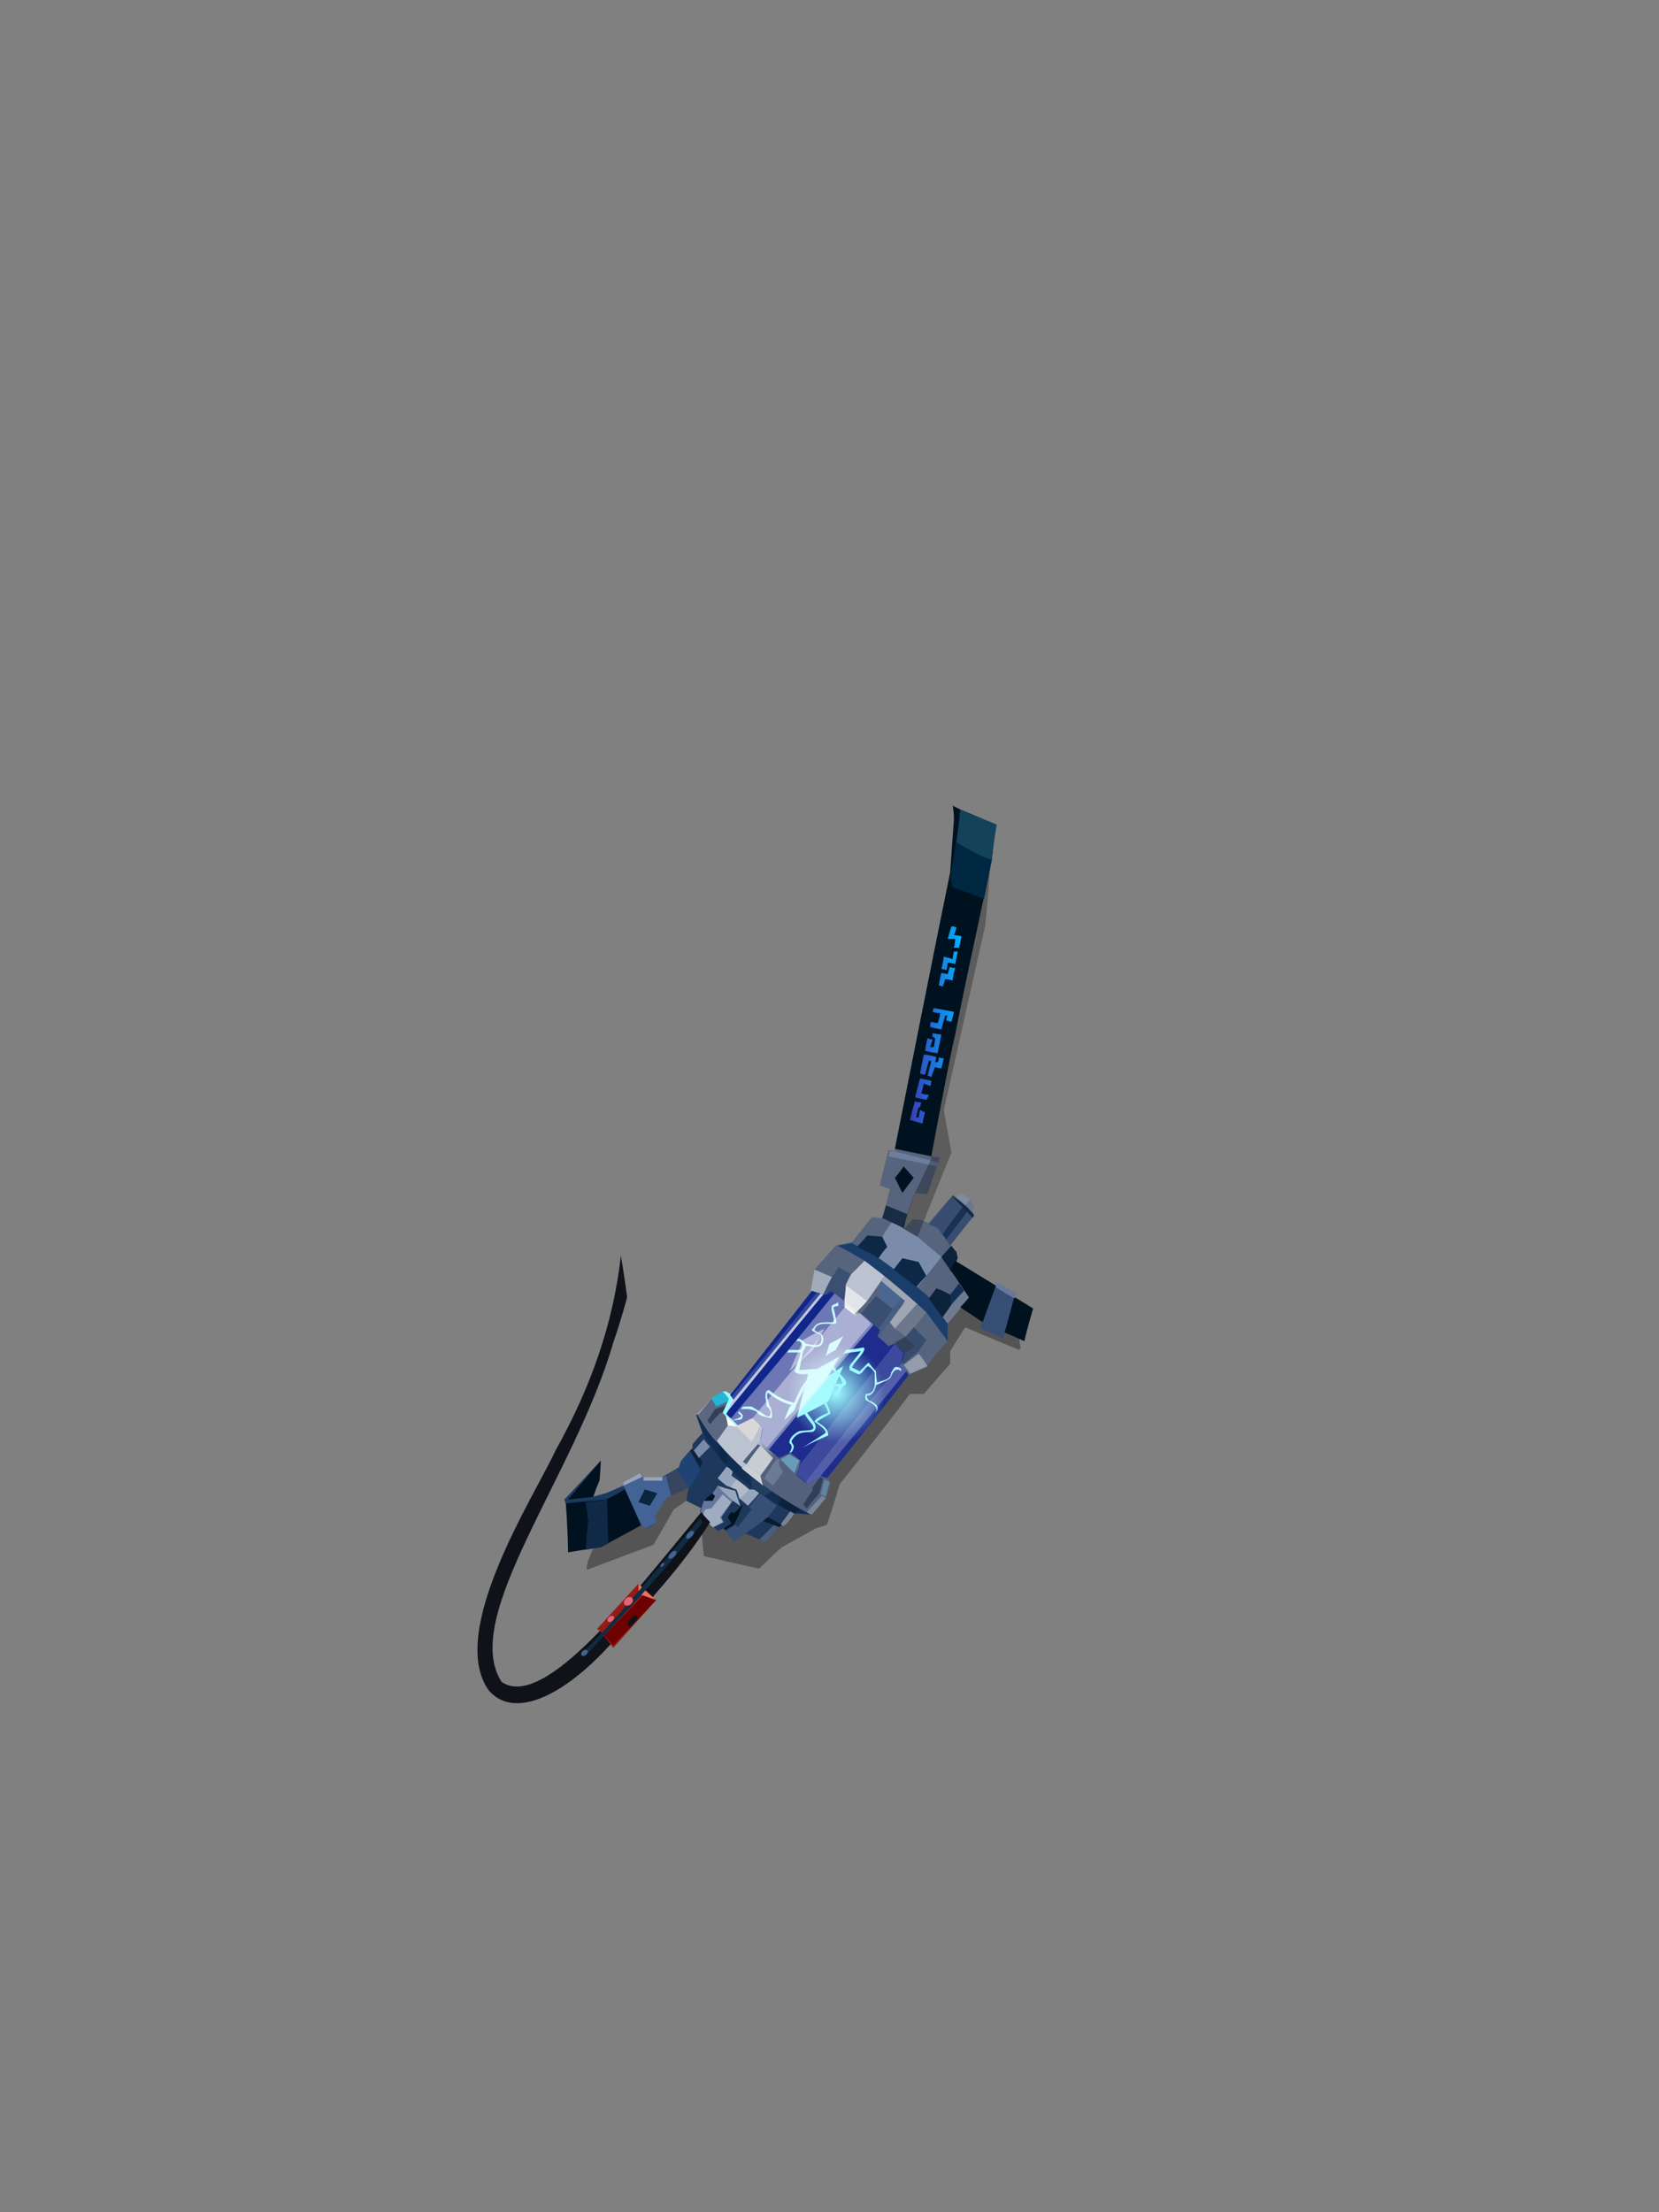 <?xml version="1.0" encoding="UTF-8"?><svg width="1320px" height="1760px" viewBox="0 0 1320 1760" version="1.1" xmlns="http://www.w3.org/2000/svg" xmlns:xlink="http://www.w3.org/1999/xlink"><rect x="0" y="0" width="1320" height="1760" fill="#808080" stroke="none"/><defs><linearGradient x1="38%" y1="52%" x2="53%" y2="61%" id="id-61145"><stop stop-color="#BBC3D1" offset="0%"></stop><stop stop-color="#54617C" offset="100%"></stop></linearGradient><radialGradient cx="60%" cy="53%" r="27%" id="id-61146" fx="60%" fy="53%" gradientTransform=" translate(0.602,0.531) scale(1,0.948) rotate(90) translate(-0.602,-0.531)"><stop stop-color="#9DFAFE" offset="0%"></stop><stop stop-color="#1D2C8D" offset="100%"></stop></radialGradient><linearGradient x1="97%" y1="52%" x2="0%" y2="52%" id="id-61147"><stop stop-color="#00AEFF" offset="0%"></stop><stop stop-color="#3B3BB7" offset="100%"></stop></linearGradient></defs><g transform=" translate(380,641)" id="id-61148"><path d=" M 87,608 C 86,603 90,596 92,591 C 96,590 98,590 98,590 L 141,566 C 147,556 150,551 150,551 C 162,545 168,542 168,542 C 169,544 170,545 170,545 C 168,550 166,553 166,553 C 159,558 156,560 156,560 L 140,588 C 105,601 87,608 87,608 Z" fill="#000000" fill-opacity="0.345" id="id-61149"></path><path d=" M 177,564 C 179,586 180,597 180,597 C 210,604 224,607 224,607 C 236,595 242,590 242,590 C 260,580 269,575 269,575 C 275,573 278,572 278,572 C 285,551 288,540 288,540 C 326,492 344,468 344,468 C 351,468 355,468 355,468 C 369,452 376,444 376,444 C 376,437 376,434 376,434 C 384,421 388,415 388,415 C 416,427 431,433 431,433 C 432,432 432,431 432,431 C 431,426 431,423 431,423 C 400,407 384,398 384,398 L 229,585 C 194,571 177,564 177,564 Z" fill="#000000" fill-opacity="0.345" id="id-61150"></path><path d=" M 117,541 C 108,545 103,547 103,547 C 96,549 92,550 92,550 C 95,541 97,537 97,537 C 98,526 98,521 98,521 C 80,542 70,552 70,552 C 72,580 72,594 72,594 C 90,591 98,590 98,590 L 131,572 C 122,551 117,541 117,541 Z" fill="#00121F" id="id-61151"></path><path d=" M 117,544 C 107,550 102,552 102,552 L 70,555 L 69,552 C 88,532 98,521 98,521 L 72,552 L 91,550 L 102,547 L 116,541 C 117,543 117,544 117,544 Z" fill="#1A3962" id="id-61152"></path><path d=" M 103,552 L 104,587 C 100,589 98,590 98,590 C 90,591 86,592 86,592 C 87,576 88,569 88,569 L 86,554 C 97,553 103,552 103,552 Z" fill="#102947" id="id-61153"></path><path d=" M 117,540 C 117,538 116,538 116,538 C 125,533 129,531 129,531 C 130,533 131,534 131,534 C 141,534 147,534 147,534 C 156,529 161,526 161,526 C 162,522 163,520 163,520 C 168,514 171,511 171,511 C 171,509 171,508 171,508 C 176,502 179,499 179,499 C 196,527 223,546 252,563 C 247,570 244,573 244,573 L 242,572 C 233,581 229,586 229,586 C 218,581 213,579 213,579 C 207,583 204,585 204,585 C 199,578 196,575 196,575 C 193,576 191,577 191,577 C 182,567 177,562 177,562 C 177,560 178,559 178,559 C 170,555 166,553 166,553 L 168,542 L 150,551 C 144,561 141,566 141,566 C 142,569 143,570 143,570 L 135,575 L 131,572 C 122,551 117,540 117,540 Z" fill="#1E385D" id="id-61154"></path><path d=" M 116,541 L 130,572 L 134,575 L 143,570 L 141,566 C 147,556 150,551 150,551 C 152,550 154,549 154,549 L 150,533 L 147,534 L 131,534 L 129,531 L 116,538 L 116,541 Z" fill="#436296" id="id-61155"></path><path d=" M 116,541 L 131,534 L 129,531 L 116,538 C 116,540 116,541 116,541 Z" fill="#98A4BB" id="id-61156"></path><path d=" M 133,544 L 128,554 C 134,556 137,557 137,557 L 143,547 C 137,545 133,544 133,544 Z" fill="#0A253F" id="id-61157"></path><path d=" M 147,534 C 147,536 147,537 147,537 C 137,537 132,537 132,537 L 132,534 C 142,534 147,534 147,534 Z" fill="#98A4BB" id="id-61158"></path><path d=" M 154,549 C 151,538 150,533 150,533 C 156,529 159,527 159,527 L 169,542 C 159,547 154,549 154,549 Z" fill="#374562" id="id-61159"></path><path d=" M 158,528 L 160,527 C 161,523 162,521 162,521 C 167,516 169,514 169,514 L 177,528 L 170,541 L 168,542 L 158,528 Z" fill="#1F4374" id="id-61160"></path><path d=" M 177,527 L 179,522 L 171,512 L 169,513 C 175,522 177,527 177,527 Z" fill="#0A223A" id="id-61161"></path><path d=" M 177,548 C 184,537 188,532 188,532 C 208,551 218,560 218,560 L 207,574 C 190,562 180,553 177,548 Z" fill="#1D385A" id="id-61162"></path><path d=" M 176,519 C 182,513 185,510 185,510 C 181,506 180,504 180,504 L 172,513 C 175,517 176,519 176,519 Z" fill="#7989A6" id="id-61163"></path><path d=" M 177,563 C 179,556 180,553 180,553 C 185,549 187,547 187,547 C 190,543 191,541 191,541 C 199,549 203,553 203,553 C 197,562 194,566 194,566 C 195,569 196,570 196,570 L 188,574 C 181,567 177,563 177,563 Z" fill="#65779D" id="id-61164"></path><path d=" M 179,566 C 180,562 181,560 181,560 C 185,559 186,559 186,559 L 195,548 L 202,554 L 193,566 L 195,570 L 187,574 C 182,569 179,566 179,566 Z" fill="#9FACC0" id="id-61165"></path><path d=" M 191,541 C 200,544 205,545 205,545 L 209,557 C 207,556 205,554 203,553 C 195,546 191,541 191,541 Z" fill="#97A5BB" id="id-61166"></path><path d=" M 187,547 C 188,549 189,549 189,549 L 187,553 L 180,553 C 184,549 187,547 187,547 Z" fill="#001422" id="id-61167"></path><path d=" M 196,575 C 200,572 202,571 202,571 C 200,568 199,566 199,566 C 201,563 202,562 202,562 C 203,562 204,563 204,563 C 209,558 211,556 211,556 C 207,567 204,572 204,572 L 197,576 C 196,576 196,575 196,575 Z" fill="#00121F" id="id-61168"></path><path d=" M 191,535 C 196,529 198,526 198,526 C 201,527 203,528 203,528 C 203,531 202,533 202,533 C 212,540 216,544 216,544 C 219,544 220,544 220,544 C 223,546 224,547 224,547 C 218,554 215,557 215,557 C 211,553 208,551 208,551 C 207,546 206,544 206,544 L 198,541 C 193,537 191,535 191,535 Z" fill="#96A4BD" id="id-61169"></path><path d=" M 201,542 C 205,538 206,536 206,536 C 213,541 216,544 216,544 L 209,551 L 206,544 C 203,543 201,542 201,542 Z" fill="#B3BAC7" id="id-61170"></path><path d=" M 213,579 C 225,571 231,566 231,566 L 238,557 L 225,547 L 216,558 L 218,560 L 207,574 L 205,572 L 198,577 L 204,586 C 210,581 213,579 213,579 Z" fill="#384F75" id="id-61171"></path><path d=" M 224,584 C 232,576 236,572 236,572 L 240,574 L 229,586 C 226,585 224,584 224,584 Z" fill="#4A5E7A" id="id-61172"></path><path d=" M 244,573 C 250,567 252,563 252,563 C 250,562 249,561 249,561 L 241,572 L 244,573 Z" fill="#798498" id="id-61173"></path><path d=" M 231,566 C 238,570 242,572 242,572 C 240,574 240,574 240,574 L 227,569 C 230,567 231,566 231,566 Z" fill="#081C2E" id="id-61174"></path><path d=" M 175,484 L 174,485 L 179,499 C 195,528 221,547 252,563 L 266,564 C 226,543 195,517 175,484 Z" fill="#112D51" id="id-61175"></path><path d=" M 192,509 C 192,515 192,518 192,518 C 196,523 198,525 198,525 L 199,516 C 195,511 192,509 192,509 Z" fill="#0C2847" id="id-61176"></path><path d=" M 217,532 C 218,539 218,542 218,542 C 225,547 228,549 228,549 L 235,545 C 230,542 224,538 217,532 Z" fill="#233D61" id="id-61177"></path><path d=" M 242,550 C 240,554 239,556 239,556 C 247,561 252,563 252,563 L 257,560 C 247,553 242,550 242,550 Z" fill="#0B223B" id="id-61178"></path><path d=" M 178,562 C 146,601 130,620 130,620 C 87,671 43,714 19,697 C -14,645 77,534 108,427 C 114,410 119,391 119,391 C 116,369 114,358 114,358 C 108,412 90,463 62,513 C 46,548 -25,657 9,704 C 28,726 66,711 106,667 C 133,636 161,608 185,570 C 180,565 178,562 178,562 Z" fill="#0F1219" id="id-61179"></path><path d=" M 128,619 C 106,643 95,655 95,655 C 96,656 97,656 97,656 C 104,665 108,670 108,670 L 142,632 C 132,623 128,619 128,619 Z" fill="#971A15" id="id-61180"></path><path d=" M 101,660 L 135,625 L 142,632 L 108,668 C 103,663 101,660 101,660 Z" fill="#6D0000" id="id-61181"></path><path d=" M 128,619 L 128,627 L 142,632 C 132,623 128,619 128,619 Z" fill="#E87160" id="id-61182"></path><path d=" M 121,654 C 119,651 119,649 122,647 C 124,643 126,644 128,646 C 123,652 121,654 121,654 Z" fill="#0F1219" id="id-61183"></path><path d=" M 83,674 C 85,675 86,676 86,676 C 134,625 165,589 179,570 L 177,567 C 126,628 95,664 83,674 Z" fill="#102C43" id="id-61184"></path><ellipse transform=" translate(147,604) rotate(-45) translate(-147,-604)" cx="147" cy="604" fill="#436296" id="id-61185" rx="2" ry="1"></ellipse><ellipse transform=" translate(155,596) rotate(-45) translate(-155,-596)" cx="155" cy="596" fill="#436296" id="id-61186" rx="4" ry="2"></ellipse><ellipse transform=" translate(169,580) rotate(-45) translate(-169,-580)" cx="169" cy="580" fill="#436296" id="id-61187" rx="4" ry="2"></ellipse><path d=" M 265,564 C 273,555 277,551 277,551 C 280,542 281,538 281,538 C 278,535 277,533 277,533 C 274,533 273,533 273,533 C 266,537 263,539 263,539 C 257,534 253,532 253,532 C 256,524 257,520 257,520 C 252,516 249,514 249,514 C 243,517 240,518 240,518 C 235,515 232,512 230,511 C 226,507 225,506 225,506 C 226,498 227,494 227,494 C 222,489 219,487 219,487 C 211,490 208,492 208,492 C 200,486 197,483 197,483 C 202,476 204,472 204,472 C 202,470 201,468 201,468 C 198,467 196,466 196,466 L 186,472 L 175,484 C 195,517 225,543 265,564 Z" fill="url(#id-61145)" id="id-61188"></path><path d=" M 262,562 L 274,549 L 277,551 L 266,564 C 263,563 262,562 262,562 Z" fill="#798598" id="id-61189"></path><path d=" M 262,559 C 260,557 259,556 259,556 C 264,548 267,544 267,544 C 266,543 266,543 266,543 C 270,537 273,534 273,534 C 274,535 275,535 275,535 L 272,547 C 265,555 262,559 262,559 Z" fill="#313F58" id="id-61190"></path><path d=" M 273,548 C 276,549 277,550 277,550 C 279,542 280,538 280,538 L 276,536 L 273,548 Z" fill="#60839E" id="id-61191"></path><path d=" M 235,541 C 230,537 228,535 228,535 C 234,525 238,520 238,520 C 239,520 240,520 240,520 C 240,523 240,525 240,525 L 243,530 C 238,537 235,541 235,541 Z" fill="#6C7B95" id="id-61192"></path><path d=" M 211,522 C 213,523 214,524 214,524 C 221,514 225,509 225,509 L 223,508 C 215,517 211,522 211,522 Z" fill="#4D5F81" id="id-61193"></path><path d=" M 190,506 L 202,489 L 197,483 L 204,472 L 201,468 L 197,466 L 186,472 L 175,485 C 181,495 186,502 190,506 Z" fill="#5C6781" id="id-61194"></path><path d=" M 197,484 C 199,490 199,493 199,493 L 206,494 C 200,487 197,484 197,484 Z" fill="#FEFEFE" id="id-61195"></path><path d=" M 206,494 C 214,502 218,506 218,506 C 223,497 225,493 225,493 L 219,487 C 211,492 206,494 206,494 Z" fill="#D8D8D8" id="id-61196"></path><path d=" M 183,489 C 184,491 185,492 185,492 C 190,486 193,483 193,483 C 194,483 195,483 195,483 C 197,479 198,477 198,477 L 189,480 C 185,486 183,489 183,489 Z" fill="#323F58" id="id-61197"></path><path d=" M 190,478 C 187,474 186,471 186,471 C 192,468 195,466 195,466 L 201,473 L 190,478 Z" fill="#22B5D6" id="id-61198"></path><path d=" M 198,466 C 196,466 195,466 195,466 C 198,469 200,472 200,472 L 195,483 C 202,490 206,494 206,494 L 207,493 L 199,484 L 204,472 L 201,468 C 199,467 198,466 198,466 Z" fill="#9CFFFF" id="id-61199"></path><path d=" M 214,524 C 222,530 225,533 225,533 C 232,524 235,519 235,519 L 225,509 C 217,519 214,524 214,524 Z" fill="#C8CDD4" id="id-61200"></path><path d=" M 210,527 C 213,525 214,524 214,524 C 222,530 225,533 225,533 L 227,541 C 224,538 222,537 221,536 C 216,532 212,529 210,527 Z" fill="#CBCFD6" id="id-61201"></path><path d=" M 241,520 C 246,517 248,516 248,516 L 256,521 L 252,531 C 245,524 241,520 241,520 Z" fill="#699CB9" id="id-61202"></path><path d=" M 265,386 C 272,388 275,389 275,389 C 279,387 281,385 281,385 C 288,390 291,393 291,393 C 291,396 291,398 291,398 C 298,404 301,407 301,407 C 304,405 305,404 305,404 C 315,412 319,416 319,416 C 318,419 318,420 318,421 C 317,421 317,421 317,421 C 324,427 327,430 327,430 C 330,429 332,429 332,429 C 336,434 337,436 337,436 C 336,441 335,444 335,444 C 341,450 343,453 343,453 C 353,448 358,445 358,445 C 368,432 374,426 374,426 L 373,413 C 380,403 384,399 384,399 C 389,394 392,391 392,391 C 382,377 377,370 377,370 C 380,363 382,360 382,360 C 381,356 380,354 380,354 C 378,351 376,349 376,349 C 389,333 395,325 395,325 C 391,319 385,314 378,310 C 365,325 359,332 359,332 C 356,331 354,330 354,330 C 349,329 346,329 346,329 C 342,334 340,336 340,336 C 339,336 338,336 338,336 C 345,318 348,308 348,308 C 355,309 358,309 358,309 C 364,290 368,280 368,280 C 363,279 361,279 361,279 C 342,275 332,273 332,273 C 332,274 332,275 332,275 C 328,274 327,274 327,274 C 322,293 320,302 320,302 C 325,304 328,305 328,305 C 324,321 322,328 322,328 C 316,328 314,327 314,327 C 303,341 298,347 298,347 C 289,349 285,350 285,350 L 268,369 C 266,380 265,386 265,386 Z" fill="#56647E" id="id-61203"></path><path d=" M 276,389 L 282,375 L 268,369 L 265,386 C 272,388 276,389 276,389 Z" fill="#A1ABB9" id="id-61204"></path><path d=" M 275,389 C 279,380 282,375 282,375 C 286,370 287,367 287,367 C 296,372 301,375 301,375 L 295,384 L 292,395 L 282,387 L 277,389 L 275,389 Z" fill="#3B4F73" id="id-61205"></path><path d=" M 293,381 C 305,390 310,394 310,394 C 303,402 299,405 299,405 L 291,399 C 293,387 293,381 293,381 Z" fill="#E1E4E8" id="id-61206"></path><path d=" M 310,394 C 319,381 324,374 324,374 C 313,366 308,362 308,362 L 297,373 L 293,381 C 304,390 310,394 310,394 Z" fill="#BBC3D1" id="id-61207"></path><path d=" M 305,404 C 313,395 317,390 317,390 L 331,401 L 319,418 C 310,409 305,404 305,404 Z" fill="#3A4E71" id="id-61208"></path><path d=" M 317,423 C 324,415 328,412 328,412 L 340,422 L 332,428 L 327,429 L 317,423 Z" fill="#576481" id="id-61209"></path><path d=" M 341,423 L 357,403 L 350,396 L 332,416 C 338,420 341,423 341,423 Z" fill="#6E788D" id="id-61210"></path><path d=" M 339,444 C 347,437 351,434 351,434 C 355,428 357,425 357,425 L 347,415 L 341,422 L 332,427 L 339,436 L 337,443 C 338,444 339,444 339,444 Z" fill="#374C6D" id="id-61211"></path><path d=" M 332,428 C 338,424 340,423 340,423 L 348,430 L 339,436 L 332,428 Z" fill="#32415B" id="id-61212"></path><path d=" M 339,445 L 351,436 C 356,442 358,446 358,446 L 344,452 C 341,447 339,445 339,445 Z" fill="#949BAA" id="id-61213"></path><path d=" M 321,378 L 324,374 L 350,396 C 338,409 332,416 332,416 L 328,411 L 339,396" fill="#A0A6B3" id="id-61214"></path><path d=" M 319,391 C 320,382 321,378 321,378 L 340,394 L 331,400 C 323,394 319,391 319,391 Z" fill="#496791" id="id-61215"></path><path d=" M 319,416 C 318,420 318,421 318,421 L 319,423 L 340,394 L 337,392 L 330,401 C 323,411 319,416 319,416 Z" fill="#465E83" id="id-61216"></path><path d=" M 286,350 C 293,353 299,357 308,362 C 324,374 341,388 357,403 L 374,426 C 374,416 374,412 374,412 C 363,397 358,390 358,390 C 345,379 333,369 316,358 L 298,348 L 286,350 Z" fill="#1B3D69" id="id-61217"></path><path d=" M 320,346 C 326,336 330,331 330,331 C 343,339 350,343 350,343 L 369,359 L 350,383 L 329,367 C 321,361 317,358 317,358 L 309,354 C 316,348 320,346 320,346 Z" fill="#7B8CAB" id="id-61218"></path><path d=" M 359,392 C 363,387 365,384 365,384 C 371,386 374,388 376,389 C 379,394 377,400 377,400 L 372,410 C 363,398 359,392 359,392 Z" fill="#0C223A" id="id-61219"></path><path d=" M 349,383 C 354,377 357,374 357,374 C 353,367 351,363 351,363 C 342,361 338,360 338,360 L 331,369 C 343,378 349,383 349,383 Z" fill="#0C2846" id="id-61220"></path><path d=" M 319,360 C 323,354 326,351 326,351 C 323,345 322,343 322,343 C 314,342 310,342 310,342 L 302,351 L 316,358 C 318,360 319,360 319,360 Z" fill="#0C2846" id="id-61221"></path><path d=" M 359,333 L 366,336 L 376,350 L 395,326 C 391,320 385,314 378,310 C 365,325 359,333 359,333 Z" fill="#394D70" id="id-61222"></path><path d=" M 370,341 C 381,325 387,318 387,318 C 390,320 391,321 391,321 L 373,345 C 371,342 370,341 370,341 Z" fill="#173255" id="id-61223"></path><path d=" M 377,310 L 394,328 L 395,326 C 392,321 386,316 377,310 Z" fill="#142841" id="id-61224"></path><path d=" M 382,312 C 383,311 383,310 383,310 C 389,312 392,313 392,313 C 394,317 395,319 395,319 L 393,323 C 390,320 387,316 382,312 Z" fill="#6A778E" id="id-61225"></path><path d=" M 388,318 L 392,313 C 387,310 384,308 384,308 L 381,312 C 386,316 388,318 388,318 Z" fill="#7E8C9C" id="id-61226"></path><path d=" M 342,325 L 325,318 L 322,328 L 339,336 C 341,328 342,325 342,325 Z" fill="#182D44" id="id-61227"></path><path d=" M 327,279 C 352,284 365,287 365,287 L 367,284 C 344,278 332,275 332,275 L 328,275 C 327,278 327,279 327,279 Z" fill="#6C7E9E" id="id-61228"></path><path d=" M 332,296 C 336,304 338,308 338,308 C 344,300 347,296 347,296 L 339,287 C 335,293 332,296 332,296 Z" fill="#00121F" id="id-61229"></path><path d=" M 338,336 C 346,341 350,343 350,343 C 368,298 377,276 377,276 C 373,254 371,242 371,242 C 393,144 404,95 404,95 C 407,63 408,47 408,47 C 374,200 359,278 361,281 L 347,310 C 341,327 338,336 338,336 Z" fill="#000000" fill-opacity="0.278" id="id-61230"></path><path d=" M 332,273 C 361,126 376,53 376,53 C 378,25 379,11 379,11 C 379,4 378,0 378,0 C 382,2 384,3 384,3 C 402,11 412,15 412,15 C 410,34 409,44 409,44 C 396,105 386,151 380,182 C 375,204 369,236 361,279 C 342,275 332,273 332,273 Z" fill="#00121F" id="id-61231"></path><path d=" M 403,74 C 387,68 378,65 378,65 C 377,60 376,58 376,58 L 383,14 L 384,3 L 412,15 L 409,43 C 405,64 403,74 403,74 Z" fill="#002742" id="id-61232"></path><path d=" M 409,43 C 399,40 391,35 381,29 L 383,14 L 384,3 L 413,15 C 410,34 409,43 409,43 Z" fill="#13425A" id="id-61233"></path><path d=" M 376,389 C 381,383 383,380 383,380 C 386,384 387,386 387,386 L 377,400 C 376,393 376,389 376,389 Z" fill="#132F52" id="id-61234"></path><path d=" M 377,397 C 377,397 380,393 387,386 L 391,392 L 374,412 L 370,407 L 377,397 Z" fill="#6F7A8F" id="id-61235"></path><path d=" M 201,469 C 244,414 266,387 266,387 C 272,389 276,390 276,390 C 279,388 281,386 281,386 C 288,391 292,394 292,394 C 292,397 292,399 292,399 C 298,404 301,406 301,406 C 304,405 305,404 305,404 C 315,413 320,417 320,417 C 319,421 318,422 318,422 C 324,427 327,430 327,430 C 331,428 332,428 332,428 C 337,433 340,436 340,436 C 338,441 337,444 337,444 C 341,450 343,453 343,453 C 300,508 278,535 278,535 C 274,534 273,533 273,533 C 266,538 263,540 263,540 C 256,535 253,532 253,532 C 256,525 257,521 257,521 C 252,517 249,515 249,515 C 243,517 240,519 240,519 C 235,515 233,513 231,512 C 227,508 225,506 225,506 C 226,498 227,495 227,495 C 222,490 219,487 219,487 C 211,491 207,493 207,493 C 201,487 198,484 198,484 L 204,473 C 202,470 201,469 201,469 Z" fill="url(#id-61146)" id="id-61236"></path><path d=" M 254,487 C 260,464 263,452 263,452 C 280,443 288,438 288,438 C 282,448 279,454 279,454 C 287,448 291,446 291,446 L 279,474 C 263,483 254,487 254,487 Z" fill="#A4FAFC" id="id-61237"></path><path d=" M 205,489 C 207,488 211,490 211,485 C 210,483 207,482 208,480 C 214,480 216,480 216,480 C 220,481 222,482 222,482 C 224,486 229,486 232,487 C 234,488 235,486 234,483 C 234,480 233,478 232,477 C 232,474 229,470 231,467 C 237,472 243,475 250,477 C 248,478 248,479 248,479 C 245,486 244,489 244,489 C 249,484 252,481 252,481 C 254,476 256,470 259,466 C 261,460 262,457 262,457 C 259,460 256,465 252,475 C 243,473 237,469 232,465 C 230,465 229,466 229,471 C 230,475 230,478 230,478 C 232,479 232,480 233,482 C 233,485 233,487 229,485 C 225,482 221,480 218,478 C 212,478 209,478 207,479 C 207,480 205,479 208,484 C 212,486 208,487 203,489 C 204,489 205,489 205,489 Z" fill="#9CFAFD" id="id-61238"></path><path d=" M 264,452 C 254,453 253,451 252,450 C 256,440 257,435 257,435 C 245,435 239,435 239,435 C 239,433 240,432 240,432 C 241,430 242,430 242,430 C 242,432 242,433 242,433 C 252,433 257,433 257,433 C 258,431 260,429 256,426 C 253,426 249,425 249,423 C 255,417 258,413 256,412 C 258,411 258,410 258,410 C 259,415 257,419 252,423 C 255,424 258,424 261,428 C 267,429 276,432 273,421 C 268,419 264,417 267,416 C 269,412 272,411 277,411 C 281,411 283,411 283,411 C 285,408 279,399 283,397 C 286,396 287,395 287,395 C 287,397 287,398 287,398 C 285,398 283,399 283,399 C 285,406 286,412 285,412 C 279,413 270,410 268,417 C 270,420 276,419 275,426 C 273,434 265,429 261,430 C 260,433 259,434 259,434 C 257,444 256,449 256,449 L 270,448 C 266,451 264,452 264,452 Z" fill="#9CFAFD" id="id-61239"></path><path d=" M 277,438 C 279,431 280,428 280,428 C 288,424 291,422 291,422 L 285,433 C 279,436 277,438 277,438 Z" fill="#9CFAFD" id="id-61240"></path><path d=" M 261,478 C 260,482 265,486 268,491 C 269,493 270,496 267,498 C 261,499 255,497 250,505 C 249,508 254,508 250,514 C 249,515 248,515 248,515 C 250,512 251,509 248,507 C 248,504 250,501 255,498 C 259,496 271,499 266,492 C 263,488 260,485 259,481 C 260,479 261,478 261,478 Z" fill="#9CFAFD" id="id-61241"></path><path d=" M 275,475 C 277,474 277,473 277,473 C 279,479 282,484 280,484 C 273,488 270,490 270,490 C 274,493 279,495 279,501 C 265,507 258,511 258,511 C 271,503 277,499 277,499 C 277,496 272,493 268,490 C 268,489 271,486 279,483 C 277,477 275,475 275,475 Z" fill="#9CFAFD" id="id-61242"></path><path d=" M 285,460 C 284,462 284,462 284,462 C 286,462 287,462 287,462 C 286,467 286,469 286,469 C 289,464 291,462 291,462 C 299,458 283,450 284,446 C 282,447 282,448 282,448 C 285,452 290,455 290,460 C 287,460 285,460 285,460 Z" fill="#9CFAFD" id="id-61243"></path><path d=" M 291,436 C 293,434 293,433 293,433 C 303,432 307,431 307,431 C 311,433 298,444 298,447 C 302,449 304,450 304,450 C 309,445 311,443 311,443 C 315,448 317,450 317,450 C 317,456 318,459 318,459 C 322,457 329,457 329,451 C 331,449 331,444 337,448 C 337,449 337,450 337,450 C 334,447 331,449 329,454 C 328,457 321,459 317,461 C 316,466 314,468 312,469 C 311,469 308,469 311,473 C 319,476 320,480 316,483 C 319,480 317,477 311,474 C 308,473 308,471 309,468 C 312,468 315,467 316,461 C 316,454 316,451 316,451 C 313,447 311,446 311,446 C 308,446 306,454 302,452 C 298,450 296,449 296,449 C 296,447 295,446 298,443 L 305,434 C 296,435 291,436 291,436 Z" fill="#9CFAFD" id="id-61244"></path><path d=" M 203,488 C 257,422 284,388 284,388 C 279,389 276,389 276,389 C 269,387 266,386 266,386 C 223,441 201,469 201,469 C 203,471 204,473 204,473 L 198,484 C 201,487 203,488 203,488 Z" fill="#10268A" id="id-61245"></path><path d=" M 198,483 C 249,420 275,389 275,389 C 271,388 270,387 270,387 C 225,443 202,470 202,470 L 204,473 C 200,480 198,483 198,483 Z" fill="#FFFFFF" fill-opacity="0.159" id="id-61246"></path><path d=" M 275,389 C 273,388 273,388 273,388 L 204,472 L 198,483 C 249,420 275,389 275,389 Z" fill="#BFC7DF" id="id-61247"></path><path d=" M 259,425 C 252,442 248,450 248,450 C 260,439 267,433 267,433 L 276,416 C 264,422 259,425 259,425 Z" fill="#FFFFFF" fill-opacity="0.486" id="id-61248"></path><path d=" M 201,488 C 257,422 284,388 284,388 C 301,401 310,409 313,412 L 230,511 C 227,508 225,506 225,506 C 226,499 227,495 227,495 C 222,490 219,487 219,487 L 207,494 C 203,490 201,488 201,488 Z" fill="#FFFFFF" fill-opacity="0.356" id="id-61249"></path><path d=" M 219,487 C 268,428 293,398 293,398 C 299,403 302,405 302,405 C 304,404 305,404 305,404 C 312,410 315,413 315,413 C 286,447 258,480 232,512 C 232,513 231,512 229,510 C 228,509 227,508 225,506 L 227,495 C 222,490 219,487 219,487 Z" fill="#FFFFFF" fill-opacity="0.412" id="id-61250"></path><path d=" M 253,532 C 254,528 255,526 255,526 C 307,460 332,428 332,428 L 339,436 C 337,441 337,444 337,444 L 261,538 C 256,534 253,532 253,532 Z" fill="#FFFFFF" fill-opacity="0.138" id="id-61251"></path><path d=" M 261,538 C 311,475 337,444 337,444 C 340,448 341,450 341,450 C 296,506 273,533 273,533 L 263,540 C 262,539 261,538 261,538 Z" fill="#FFFFFF" fill-opacity="0.243" id="id-61252"></path><path d=" M 377,350 L 369,359 L 377,371 L 382,360 L 381,355 C 378,352 377,350 377,350 Z" fill="#0C223A" id="id-61253"></path><path d=" M 380,362 C 421,387 442,400 442,400 C 437,417 435,426 435,426 C 424,421 419,419 419,419 C 418,422 418,423 418,423 C 406,418 401,415 401,415 C 401,412 402,411 402,411 L 384,399 C 389,394 391,391 391,391 L 376,369 C 379,364 380,362 380,362 Z" fill="#00121F" id="id-61254"></path><path d=" M 400,416 C 412,421 418,424 418,424 C 424,402 427,391 427,391 L 412,383 L 400,416 Z" fill="#374F75" id="id-61255"></path><path d=" M 412,383 C 413,381 413,379 413,379 C 424,385 429,388 429,388 L 427,392 C 417,386 412,383 412,383 Z" fill="#67799A" id="id-61256"></path><ellipse transform=" translate(106,647) rotate(-40) translate(-106,-647)" cx="106" cy="647" fill="#DF657A" id="id-61185" rx="3" ry="2"></ellipse><ellipse transform=" translate(85,674) rotate(-40) translate(-85,-674)" cx="85" cy="674" fill="#436296" id="id-61258" rx="3" ry="2"></ellipse><ellipse transform=" translate(120,633) rotate(-40) translate(-120,-633)" cx="120" cy="633" fill="#DF657A" id="id-61259" rx="4" ry="3"></ellipse><path d=" M 377,96 C 380,96 381,97 381,97 C 380,101 379,103 379,103 C 383,103 385,104 385,104 C 384,110 383,113 383,113 C 380,113 379,113 379,113 C 380,109 380,106 380,106 L 374,106 C 376,99 377,96 377,96 Z M 376,128 C 377,129 378,129 379,129 L 379,129 C 379,129 380,129 380,129 L 380,129 L 380,129 C 378,136 378,139 378,139 C 374,138 372,138 372,138 C 371,142 370,144 370,144 C 368,143 367,143 367,143 C 368,136 369,133 369,133 L 374,134 C 375,130 376,128 376,128 Z M 379,116 C 379,116 380,116 382,116 L 382,116 L 380,126 C 380,126 378,125 374,125 L 374,125 L 374,125 C 374,125 374,127 373,131 C 373,131 372,130 369,130 C 369,130 370,127 371,120 C 371,120 374,121 378,122 C 378,122 378,120 379,116 Z M 379,164 C 378,169 377,172 377,172 C 374,171 373,171 373,171 C 373,168 374,167 374,167 C 372,167 372,167 372,167 C 370,174 369,178 369,178 C 363,177 360,176 360,176 C 360,173 361,172 361,172 C 365,173 366,173 366,173 C 368,168 368,165 368,165 C 364,165 362,164 362,164 L 363,161 C 374,163 379,164 379,164 Z M 369,182 C 367,192 366,197 366,197 C 359,196 356,195 356,195 C 357,188 358,185 358,185 C 361,186 362,186 362,186 C 361,190 360,192 360,192 C 362,192 363,192 363,192 C 364,187 364,185 364,185 C 363,184 362,184 362,184 L 362,181 C 367,182 369,182 369,182 Z M 367,200 C 367,203 366,204 366,204 C 365,204 364,204 364,204 C 365,201 365,200 365,200 C 359,198 355,198 355,198 C 353,208 352,213 352,213 C 354,214 356,214 356,214 C 358,207 359,203 359,203 C 360,203 361,203 361,203 C 359,211 358,215 358,215 C 360,215 361,216 361,216 C 363,210 364,208 364,208 C 367,209 369,209 369,209 L 371,201 C 368,201 367,200 367,200 Z M 361,219 C 361,222 360,223 360,223 C 357,222 355,221 355,221 C 354,226 353,229 353,229 C 357,230 359,230 359,230 C 358,233 357,234 357,234 C 351,233 348,232 348,232 L 352,217 C 358,218 361,219 361,219 Z M 348,235 C 345,245 344,250 344,250 C 351,252 354,253 354,253 C 355,247 356,244 356,244 C 354,243 352,242 352,242 C 351,246 351,248 351,248 C 350,248 349,248 349,248 C 350,242 351,240 351,240 C 352,240 352,240 352,240 L 353,236 C 349,236 348,235 348,235 Z" fill="url(#id-61147)" id="id-61260"></path></g></svg>